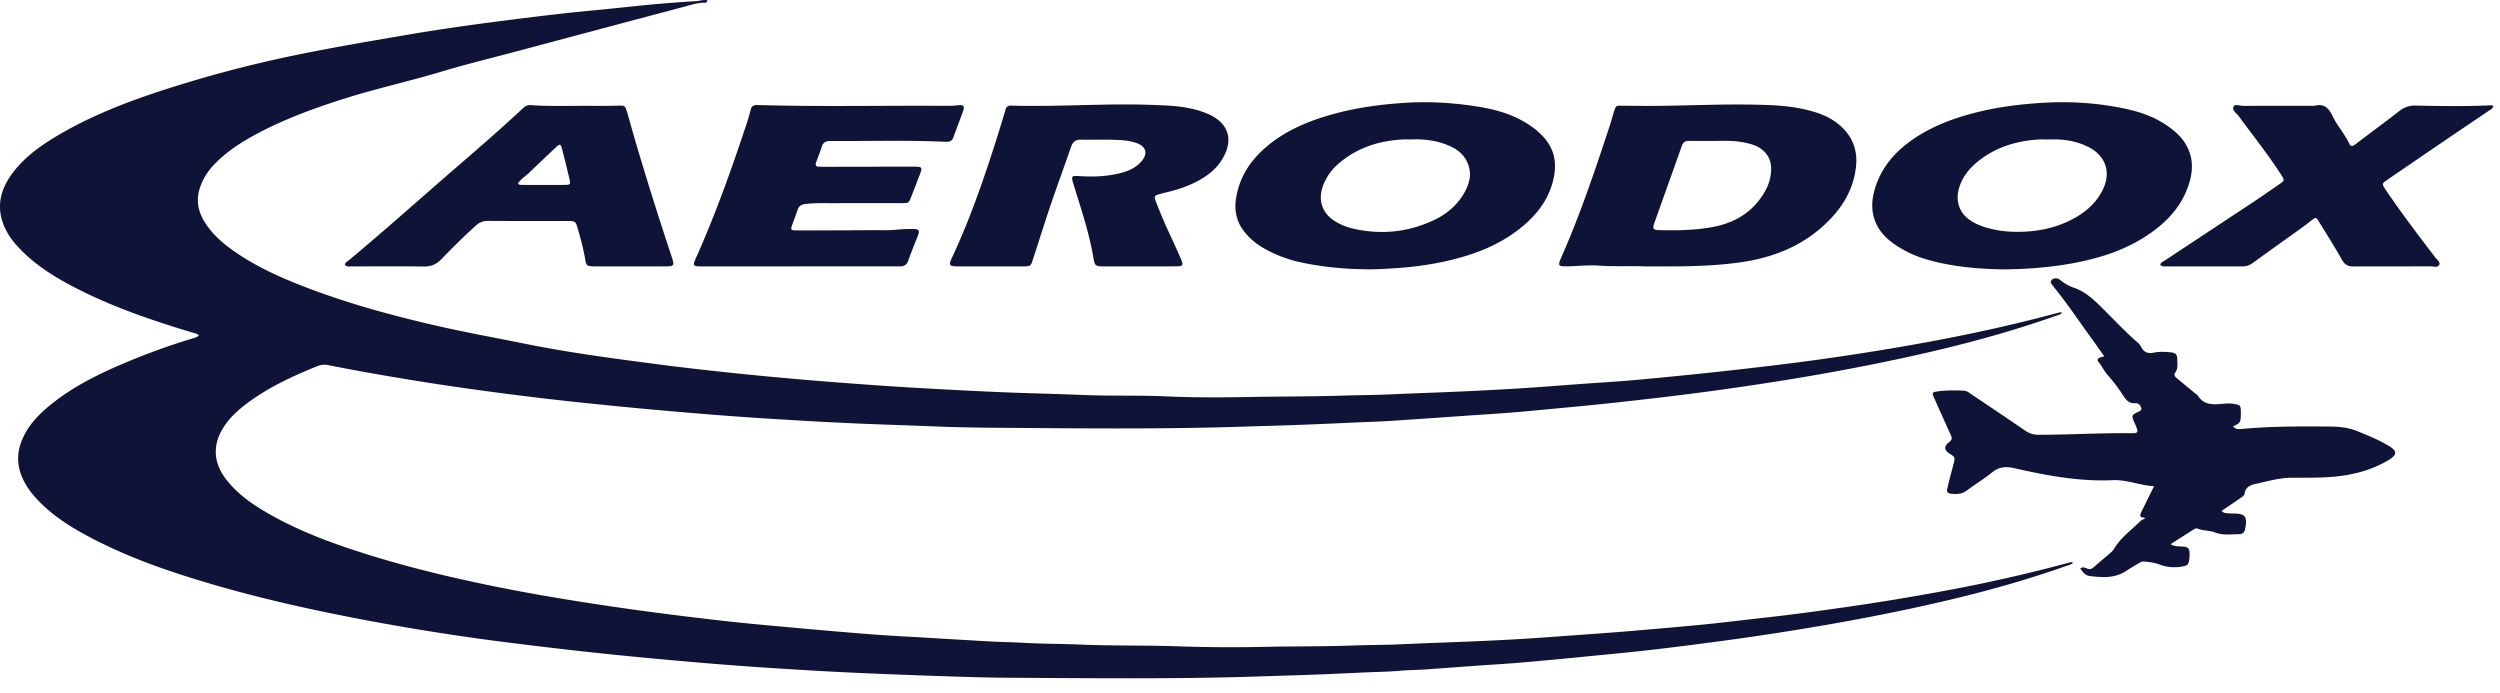 <svg xmlns="http://www.w3.org/2000/svg" width="166" height="46" viewBox="0 0 166 46">
    <g fill="#101338" fill-rule="evenodd">
        <path d="M137.655 37.364c-.166.152-.352.178-.52.237-2.48.878-5.008 1.589-7.565 2.2-3.612.863-7.258 1.544-10.924 2.126-2.76.439-5.529.806-8.302 1.142-1.56.19-3.126.336-4.69.49a372.94 372.94 0 0 1-4.603.432c-.988.085-1.979.139-2.968.21-1.112.079-2.222.162-3.333.244-.578.043-1.158.04-1.738.09-.85.075-1.707.08-2.56.122-1.755.087-3.508.158-5.263.208-.67.02-1.343.044-2.014.064-5.376.166-10.753.103-16.13.074-1.435-.008-2.87-.051-4.305-.1a674.513 674.513 0 0 1-4.713-.176 242.512 242.512 0 0 1-5.258-.274 248.913 248.913 0 0 1-5.252-.366 348.066 348.066 0 0 1-6.61-.601 300.605 300.605 0 0 1-6.688-.762 158.95 158.95 0 0 1-9.774-1.515c-3.499-.657-6.974-1.422-10.392-2.424-2.789-.817-5.532-1.761-8.11-3.125-1.303-.69-2.538-1.474-3.542-2.573-.478-.525-.868-1.101-1.072-1.792-.218-.74-.145-1.446.16-2.145.414-.954 1.12-1.671 1.91-2.306 1.478-1.188 3.164-2.018 4.9-2.75a44.334 44.334 0 0 1 4.348-1.58c.183-.054.385-.081.557-.238-.119-.141-.276-.15-.415-.191-2.769-.832-5.5-1.762-8.064-3.122-1.329-.704-2.58-1.516-3.599-2.647a4.671 4.671 0 0 1-.813-1.213c-.597-1.331-.3-2.53.547-3.646.84-1.108 1.963-1.873 3.142-2.56 2.458-1.43 5.116-2.387 7.82-3.227a82.34 82.34 0 0 1 8.255-2.102c2.185-.44 4.383-.816 6.58-1.193 2.226-.383 4.463-.706 6.704-.991 1.968-.251 3.937-.497 5.913-.682 1.398-.131 2.793-.29 4.19-.421A96.027 96.027 0 0 1 46.25.074c.236-.016.472-.115.712-.054.008.135-.072.157-.144.157-.513-.001-.993.166-1.478.294-3.765.999-7.528 2.003-11.292 3.007-1.564.417-3.14.798-4.689 1.265-2.179.657-4.404 1.14-6.574 1.832-1.984.633-3.929 1.344-5.767 2.33-1.054.567-2.05 1.214-2.872 2.102a4.01 4.01 0 0 0-.85 1.398c-.279.787-.182 1.535.237 2.244.491.833 1.196 1.46 1.977 2.01 1.384.975 2.907 1.678 4.475 2.293 3.023 1.185 6.146 2.032 9.308 2.746 1.863.42 3.742.757 5.613 1.136 2.936.593 5.901.979 8.867 1.367 2.18.284 4.364.519 6.552.733 1.762.172 3.525.325 5.29.46 1.78.137 3.561.265 5.343.366 1.814.103 3.627.2 5.442.277 1.845.077 3.693.115 5.538.19 1.833.076 3.666.01 5.496.092 1.818.082 3.636.076 5.452.042 2.092-.04 4.185-.027 6.276-.093 1.053-.033 2.107-.033 3.16-.082 1.555-.073 3.111-.118 4.667-.19 1.143-.051 2.286-.112 3.43-.178 1.568-.09 3.134-.221 4.701-.333.99-.07 1.98-.128 2.97-.211 1.17-.098 2.34-.213 3.508-.331a286.22 286.22 0 0 0 7.78-.88c2.528-.331 5.048-.716 7.56-1.16 3.204-.565 6.385-1.24 9.53-2.085a6.14 6.14 0 0 1 .355-.085c.02-.004.047.026.092.052-.148.132-.334.16-.5.22-3.827 1.347-7.756 2.31-11.726 3.118-3.563.725-7.149 1.307-10.75 1.803-2.13.293-4.269.543-6.408.779-2.048.225-4.1.41-6.15.602-1.368.128-2.74.207-4.11.303-1.658.116-3.318.235-4.977.34-.823.052-1.647.075-2.47.112-1.785.08-3.569.16-5.355.21-.73.02-1.464.044-2.197.067-5.407.168-10.814.103-16.22.065-1.344-.01-2.689-.036-4.03-.091-1.588-.064-3.175-.113-4.76-.178a259.404 259.404 0 0 1-5.213-.274 242.313 242.313 0 0 1-5.25-.367c-1.902-.158-3.803-.32-5.7-.508-2.082-.206-4.16-.422-6.236-.681-2.818-.35-5.63-.744-8.43-1.218a148.95 148.95 0 0 1-4.642-.844 1.222 1.222 0 0 0-.717.068c-1.605.648-3.169 1.37-4.574 2.398-.607.443-1.165.935-1.592 1.567-.82 1.216-.77 2.442.142 3.598.784.993 1.805 1.68 2.887 2.293 2.032 1.149 4.213 1.945 6.431 2.64 2.992.937 6.04 1.653 9.113 2.258 2.712.535 5.442.966 8.178 1.356 2.07.295 4.146.549 6.223.787 1.668.19 3.34.337 5.012.489 1.702.154 3.405.302 5.11.433 1.14.088 2.283.14 3.426.209 1.416.084 2.833.169 4.25.25.731.042 1.464.047 2.196.09 1.296.075 2.595.066 3.892.122 2.137.09 4.277.04 6.412.114 1.941.067 3.881.077 5.82.035 1.97-.042 3.94-.017 5.908-.09 1.07-.04 2.138-.03 3.205-.083 1.525-.073 3.051-.12 4.576-.184 1.662-.07 3.324-.153 4.983-.276 1.856-.137 3.713-.258 5.568-.414 1.537-.13 3.072-.262 4.606-.408 1.52-.145 3.033-.341 4.55-.507 1.685-.185 3.363-.42 5.04-.658 2.162-.308 4.316-.661 6.464-1.058a104.827 104.827 0 0 0 8.49-1.914c.071-.02.142-.056.266.006"/>
        <path d="M139.724 23.66c-.354-.497-.668-.945-.99-1.39-.792-1.084-1.53-2.21-2.39-3.245a.168.168 0 0 1-.027-.037c-.062-.125-.24-.231-.086-.396.127-.135.378-.153.542-.018.29.235.612.424.953.54.766.265 1.316.8 1.871 1.349.781.772 1.53 1.58 2.364 2.3.09.077.166.18.221.287.172.339.444.44.801.369.363-.073.73-.067 1.095-.032.41.039.497.14.497.555.001.257.041.532-.117.757-.136.193-.053.302.091.42.401.33.8.663 1.198.994.071.059.161.105.208.179.376.589.958.583 1.545.53.291-.025.575-.056.865 0 .386.075.417.104.428.509v.184c-.012.532-.04.577-.514.794.155.206.371.192.582.172 1.95-.182 3.904-.17 5.858-.158.582.004 1.186.063 1.711.27.731.29 1.472.593 2.153.994.63.37.607.613-.032.99-1.044.615-2.187.926-3.385 1.057-.989.107-1.983.082-2.975.087-.849.004-1.66.244-2.477.425-.298.068-.613.212-.669.607-.026.183-.197.262-.335.357-.388.267-.779.53-1.198.817.148.157.318.147.474.16.182.016.367.004.55.019.498.04.638.212.592.716-.01.106-.038.21-.056.316-.036.21-.166.33-.375.332-.545.002-1.09.094-1.63-.117-.366-.142-.785-.1-1.157-.255-.088-.037-.182.016-.259.065-.5.315-.998.635-1.526.97.273.162.532.14.785.158.393.026.473.113.48.51.001.12-.004.245-.024.365-.053.318-.116.386-.427.444a2.808 2.808 0 0 1-1.573-.136c-.316-.125-.654-.15-.987-.19-.145-.017-.266.054-.385.125-.26.157-.53.306-.78.479-.726.497-1.536.467-2.349.375-.378-.044-.437-.116-.735-.51.156-.14.314-.057.46 0 .162.063.287.036.418-.078.378-.332.766-.654 1.147-.984a.999.999 0 0 0 .212-.238c.44-.753 1.15-1.25 1.75-1.848.081-.082.206-.12.321-.184-.082-.115-.258-.007-.306-.148-.039-.111.018-.21.065-.304.268-.546.54-1.092.831-1.683-.933-.05-1.798-.447-2.77-.402-2.214.1-4.38-.315-6.527-.8-.55-.124-.995-.088-1.446.276-.534.432-1.126.788-1.674 1.202-.339.256-.698.268-1.087.217-.196-.025-.274-.12-.23-.307.056-.253.118-.505.183-.757.083-.325.175-.65.256-.974.09-.358.072-.396-.24-.593-.416-.26-.448-.497-.052-.805.204-.16.17-.283.086-.464-.36-.793-.713-1.59-1.068-2.383-.037-.084-.077-.167-.108-.253-.047-.133.012-.2.144-.225.635-.115 1.276-.11 1.917-.076.191.01.336.137.488.239 1.191.8 2.384 1.599 3.57 2.41.275.188.555.279.894.279 2.061-.004 4.121-.127 6.183-.105.417.003.447-.06.285-.463-.023-.057-.049-.112-.074-.167-.249-.56-.252-.565.286-.82.143-.067.175-.146.115-.286-.075-.174-.198-.271-.39-.256-.399.034-.606-.227-.793-.514a10.732 10.732 0 0 0-1.02-1.346c-.243-.27-.388-.616-.627-.896-.083-.097-.05-.206.074-.258.083-.036.172-.054.321-.098M135.99 9.263c-.229 0-.458-.014-.686.002-1.349.096-2.615.458-3.719 1.262-.701.51-1.274 1.133-1.516 2.005-.236.848.044 1.63.777 2.113.309.204.644.345.997.452.842.257 1.704.327 2.579.285 1.222-.057 2.386-.348 3.445-.97.775-.454 1.417-1.063 1.797-1.898.495-1.084.153-2.112-.883-2.697-.119-.068-.246-.122-.372-.176-.773-.333-1.587-.416-2.419-.378m-2.945 8.625c-1.642-.03-3.389-.162-5.091-.654a7.276 7.276 0 0 1-2.26-1.087c-1.217-.88-1.635-2.103-1.22-3.547.384-1.333 1.193-2.357 2.294-3.168 1.211-.893 2.576-1.452 4.013-1.85 1.596-.442 3.223-.657 4.876-.757 1.86-.112 3.692.015 5.506.405.991.212 1.938.553 2.779 1.142.455.32.867.682 1.161 1.156.479.772.543 1.6.307 2.468-.338 1.242-1.051 2.225-2.029 3.035-1.448 1.197-3.14 1.875-4.947 2.284-1.733.391-3.494.553-5.389.573M93.704 9.26c-.198 0-.397-.01-.595.002-1.597.093-3.05.566-4.27 1.641a3.462 3.462 0 0 0-1.027 1.543c-.292.896.007 1.714.8 2.223.39.25.816.417 1.264.518 1.865.418 3.67.23 5.394-.6.813-.39 1.482-.969 1.942-1.755.425-.724.568-1.473.112-2.253-.279-.474-.71-.743-1.199-.943-.776-.318-1.589-.412-2.42-.376m-2.84 8.623c-1.5-.009-2.987-.143-4.455-.455a8.556 8.556 0 0 1-2.595-1.004 4.31 4.31 0 0 1-1.228-1.088c-.492-.638-.636-1.382-.513-2.168.22-1.409.955-2.523 2.028-3.432 1.263-1.07 2.751-1.69 4.321-2.132 1.578-.445 3.188-.668 4.827-.774 1.75-.113 3.477.002 5.195.304 1.23.216 2.394.62 3.406 1.383.355.267.671.577.924.947.49.715.561 1.511.395 2.328-.26 1.28-.974 2.292-1.946 3.133-1.497 1.294-3.28 1.982-5.18 2.41-1.118.25-2.25.4-3.396.473-.595.038-1.188.08-1.784.075M113.663 9.358c-.504 0-1.008.006-1.511-.003-.248-.004-.393.09-.478.33-.605 1.713-1.222 3.421-1.828 5.133-.13.37-.076.448.298.46 1.19.037 2.383.014 3.558-.2 1.238-.227 2.316-.765 3.102-1.784.485-.629.82-1.323.798-2.145-.014-.542-.248-.964-.688-1.277-.332-.239-.716-.33-1.106-.41-.71-.147-1.43-.106-2.145-.104m-4.458 8.33c-.89-.04-1.988.023-3.087-.053-.667-.046-1.341.037-2.012.05-.655.013-.686-.028-.421-.629 1.247-2.827 2.228-5.75 3.193-8.68.11-.334.198-.675.306-1.009.114-.353.122-.352.48-.348.504.005 1.008.011 1.512.013 2.489.01 4.976-.139 7.465-.08 1.023.022 2.045.064 3.049.28.917.197 1.8.481 2.52 1.128.798.715 1.138 1.615 1.032 2.666-.177 1.747-1.115 3.077-2.41 4.176-1.525 1.295-3.342 1.944-5.294 2.22-2.031.285-4.08.277-6.333.265M75.627 17.688c-.794 0-1.588.004-2.383 0-.485-.004-.555-.046-.635-.53-.272-1.65-.807-3.229-1.296-4.82-.212-.69-.215-.68.476-.638.842.051 1.68.01 2.505-.182.464-.107.91-.267 1.277-.588.07-.059.14-.119.2-.187.476-.547.35-1.022-.34-1.258-.483-.165-.99-.186-1.492-.202-.717-.026-1.436.01-2.153-.01-.37-.01-.554.15-.67.483-.438 1.271-.905 2.532-1.337 3.805-.407 1.2-.784 2.41-1.176 3.616-.163.5-.17.51-.664.511-1.452.003-2.903.001-4.354.001h-.046c-.498-.015-.552-.092-.345-.538.438-.942.846-1.898 1.222-2.866.863-2.223 1.594-4.49 2.283-6.772.022-.072.044-.146.063-.22.056-.206.178-.293.402-.283.488.021.977.021 1.466.021 2.596.005 5.191-.16 7.788-.068 1.156.04 2.322.07 3.435.462.32.114.625.246.902.442.764.537.997 1.3.663 2.171-.284.742-.79 1.295-1.448 1.723-.688.446-1.44.734-2.229.937-.222.056-.445.11-.666.17-.45.117-.466.143-.293.595.258.67.537 1.331.841 1.983.277.595.553 1.191.81 1.795.155.365.105.44-.285.443-.84.01-1.68.003-2.52.003v.001zM34.395 12.176c.063.095.125.1.185.101.992.001 1.983.006 2.974 0 .303-.003.34-.057.264-.374a85.66 85.66 0 0 0-.496-1.998c-.094-.365-.144-.374-.436-.098-.588.555-1.177 1.108-1.758 1.67-.239.23-.538.401-.733.7m-11.492 5.422c.013-.182.16-.234.26-.317 2.335-1.942 4.596-3.97 6.894-5.957 1.57-1.358 3.143-2.712 4.66-4.13.152-.143.311-.23.53-.215 1.326.096 2.655.036 3.982.048.596.005 1.192.002 1.787-.013.474-.013.494-.014.631.457.193.66.373 1.323.566 1.982a243.34 243.34 0 0 0 2.375 7.56c.212.645.2.673-.475.674-1.512.002-3.024.001-4.536.001-.076 0-.153.002-.229-.003-.358-.02-.426-.066-.483-.417-.113-.696-.296-1.373-.489-2.049-.15-.528-.17-.546-.726-.547-1.74 0-3.482.006-5.223-.006a1.136 1.136 0 0 0-.825.306 46.606 46.606 0 0 0-2.295 2.238c-.336.346-.688.493-1.17.486-1.573-.023-3.146-.006-4.719-.01-.174 0-.366.051-.515-.088M53.089 17.69c-2.154 0-4.308 0-6.462-.002-.633 0-.654-.024-.394-.606 1.297-2.906 2.362-5.898 3.358-8.915.096-.29.178-.584.254-.88.059-.235.205-.32.434-.314 4.108.121 8.217.03 12.326.053.35.002.7.001 1.05-.04.322-.037.406.072.303.364-.21.59-.438 1.173-.65 1.763-.086.241-.248.313-.494.303-2.565-.115-5.131-.04-7.697-.053-.283 0-.458.095-.547.372-.112.35-.246.69-.376 1.033-.071.19-.028.297.188.301.138.003.275.007.413.006l5.682-.009c.092 0 .184-.002.275 0 .476.01.505.052.33.508-.191.5-.383.997-.577 1.495-.157.402-.17.417-.6.418-1.465.004-2.932-.004-4.4.005-.67.004-1.341-.027-2.013.052-.278.033-.45.126-.536.401-.105.334-.242.66-.355.991-.111.327-.09.361.274.362 1.039.004 2.077 0 3.116-.003.932-.002 1.864-.02 2.796-.007.536.006 1.065-.088 1.6-.08.107.001.215-.007.32 0 .307.02.358.084.265.37-.071.216-.166.425-.25.64-.137.356-.286.708-.407 1.07-.098.29-.277.408-.581.403-.733-.012-1.466-.007-2.2-.007h-4.445v.005zM165.565 7.035c-.055.19-.193.242-.302.316-.986.669-1.975 1.333-2.96 2.003-1.25.85-2.497 1.703-3.745 2.558-.418.286-.42.289-.141.7 1.032 1.534 2.158 3 3.276 4.47.117.153.356.312.277.49-.1.225-.384.11-.586.112-1.695.008-3.39-.003-5.086.01-.377.004-.605-.108-.8-.455-.491-.88-1.035-1.728-1.56-2.588-.137-.222-.184-.234-.433-.035-.596.477-1.227.908-1.847 1.353-.695.498-1.392.994-2.082 1.498-.207.15-.424.224-.68.224-1.68-.005-3.36-.002-5.04-.004-.144 0-.304.032-.413-.101.029-.161.16-.196.258-.261 1.987-1.314 3.976-2.625 5.962-3.94.56-.371 1.11-.757 1.664-1.14.387-.267.382-.266.116-.68-.86-1.34-1.86-2.574-2.795-3.857-.144-.197-.468-.385-.334-.64.098-.184.424-.035.647-.037 1.557-.01 3.115-.005 4.673-.005.015 0 .03.004.045 0 .618-.172.939.13 1.195.664.31.646.804 1.189 1.114 1.84.105.22.223.19.39.064.96-.73 1.936-1.442 2.886-2.184.35-.273.68-.412 1.154-.401 1.663.036 3.328.06 4.99-.02.043-.001.086.025.157.046"/>
    </g>
</svg>
